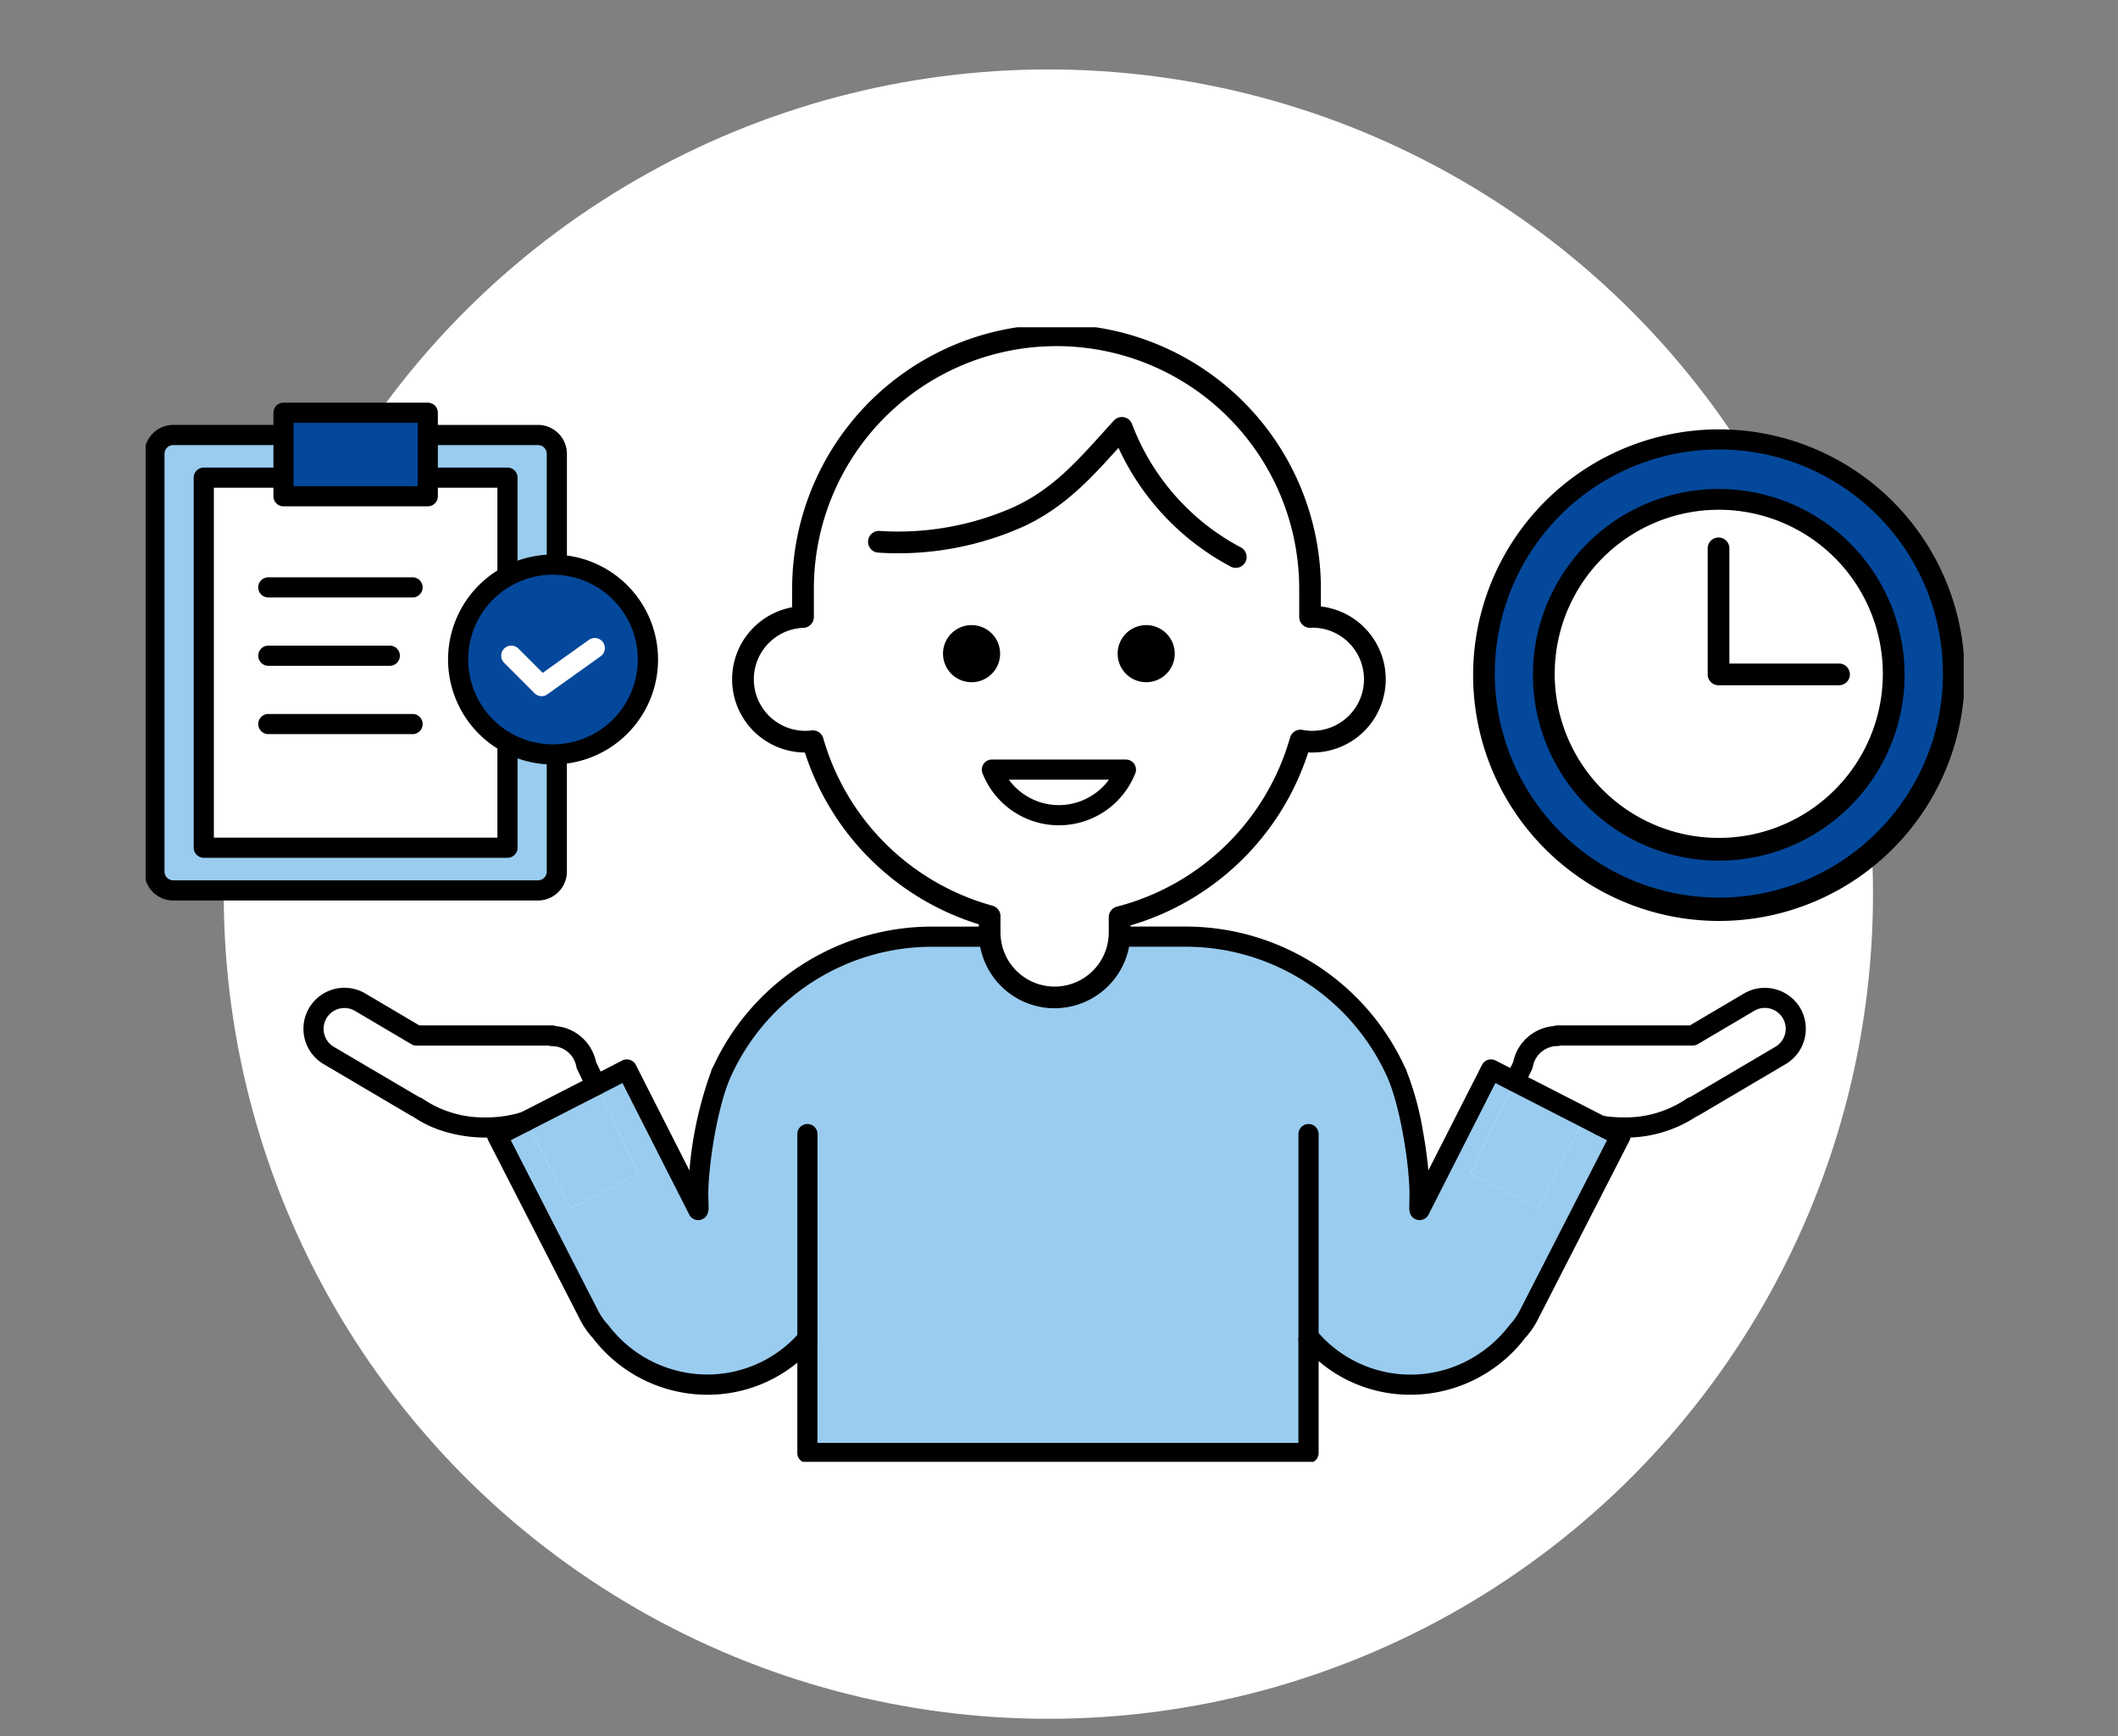 <svg xmlns="http://www.w3.org/2000/svg" xmlns:xlink="http://www.w3.org/1999/xlink" width="244" height="200" viewBox="0 0 244 200"><rect x="0" y="0" width="244" height="200" fill="#808080" stroke="none"/><defs><clipPath id="a"><rect width="209.45" height="130.7" fill="none"/></clipPath><clipPath id="b"><rect width="207.341" height="128.591" fill="none"/></clipPath></defs><g transform="translate(-7867 278)"><g transform="translate(6972.5 -3992)"><circle cx="95" cy="95" r="95" transform="translate(920.275 3722)" fill="#fff"/><g transform="translate(0 -11.303)"><g transform="translate(911.275 3763)"><g clip-path="url(#a)"><g transform="translate(1.016 1.093)"><g clip-path="url(#b)"><g clip-path="url(#b)"><path d="M203.272,14.67a27.155,27.155,0,1,1-27.151,27.16,27.151,27.151,0,0,1,27.151-27.16m20.215,27.16a20.215,20.215,0,1,0-20.215,20.206A20.213,20.213,0,0,0,223.486,41.83" transform="translate(-23.082 -2.931)" fill="#04489b"/><path d="M204.266,22.61a20.21,20.21,0,1,1-20.215,20.215A20.213,20.213,0,0,1,204.266,22.61" transform="translate(-24.076 -3.926)" fill="#fff"/><path d="M212.205,90.069a3.565,3.565,0,0,1-1.26,4.881l-10.05,5.931h-.1a13.569,13.569,0,0,1-7.977,2.37,16.013,16.013,0,0,1-2.624-.219l-9.867-5.056.927-1.907a4.054,4.054,0,0,1,3.962-3.359V92.65h15.6l6.5-3.84a3.574,3.574,0,0,1,4.881,1.26" transform="translate(-23.61 -12.159)" fill="#fff"/><path d="M82.043,126.62h-.018a15.267,15.267,0,0,1-10.733,5.231A15.48,15.48,0,0,1,58.2,125.736,8.216,8.216,0,0,1,56.9,123.89L46.311,103.212l3.184-1.636a1.235,1.235,0,0,0,.192-.052l5.126,10.015,7.811-4.006L57.7,97.378l3.543-1.819,8.222,16.191.035-.184L69.465,110c0-3.84,1.146-10.566,2.615-13.908L72.089,96l.035-.018a26.62,26.62,0,0,1,24.3-15.727h6.63a7.486,7.486,0,0,0,14.94,0h7.619a26.629,26.629,0,0,1,24.3,15.727l.026.018.017.087c1.47,3.341,2.607,10.068,2.607,13.908l-.026,1.566.026.184,8.231-16.191,2.747,1.408-5.108,10.566,7.8,4.006,5.135-10.015a14.761,14.761,0,0,0,2.038.5l2.318,1.19L165.132,123.89a8.508,8.508,0,0,1-1.295,1.846,15.491,15.491,0,0,1-13.094,6.114,15.234,15.234,0,0,1-10.733-5.231h-.236V139.74H82.043Z" transform="translate(-6.818 -11.149)" fill="#9accef"/><path d="M179.6,99.36l9.867,5.056a14.762,14.762,0,0,1-2.038-.5l-5.135,10.015-7.8-4.006Z" transform="translate(-22.878 -13.542)" fill="#9accef"/><path d="M144.274,33.518a7.19,7.19,0,1,1,0,14.38,7.1,7.1,0,0,1-1.373-.131,29.273,29.273,0,0,1-20.836,20.346v1.758c0,.166-.009.332-.018.49h-14.94c-.009-.157-.017-.324-.017-.49V68A29.259,29.259,0,0,1,86.718,47.846a6.94,6.94,0,0,1-.857.052,7.184,7.184,0,0,1-.271-14.363V30.457a29.207,29.207,0,0,1,58.413,0v3.079c.087-.009.184-.017.271-.017M128.416,37.76a3.289,3.289,0,1,0-3.289,3.289,3.291,3.291,0,0,0,3.289-3.289m-5.624,13.357H107.353a8.3,8.3,0,0,0,15.439,0M108.3,37.76a3.289,3.289,0,1,0-3.289,3.289A3.291,3.291,0,0,0,108.3,37.76" transform="translate(-10.872 -1.25)" fill="#fff"/><path d="M131.31,39.23a3.289,3.289,0,1,1-3.289,3.289,3.291,3.291,0,0,1,3.289-3.289" transform="translate(-17.056 -6.009)"/><path d="M111.461,58.26H126.9a8.3,8.3,0,0,1-15.439,0" transform="translate(-14.981 -8.393)" fill="#fff"/><path d="M119.307,80.26h6.814a7.486,7.486,0,0,1-14.94,0h8.126Z" transform="translate(-14.946 -11.149)" fill="#fff"/><path d="M108.31,39.23a3.289,3.289,0,1,1-3.289,3.289,3.291,3.291,0,0,1,3.289-3.289" transform="translate(-14.174 -6.009)"/><path d="M58.156,99.83l4.925,10.155-7.811,4.006-5.126-10.015a1.235,1.235,0,0,1-.192.052Z" transform="translate(-7.274 -13.601)" fill="#9accef"/><path d="M53.549,96.07l1.12,2.318-8.2,4.2a14.973,14.973,0,0,1-4.479.665,13.589,13.589,0,0,1-7.977-2.37H33.92L23.87,94.95a3.562,3.562,0,0,1,3.613-6.14l6.5,3.84h15.6v.061a3.954,3.954,0,0,1,2.6.971,4.059,4.059,0,0,1,1.365,2.388" transform="translate(-3.787 -12.159)" fill="#fff"/><path d="M47.521,50.972V64.486a2.171,2.171,0,0,1-2.178,2.169h-42a2.171,2.171,0,0,1-2.178-2.169V16.359A2.171,2.171,0,0,1,3.339,14.19H16.031v4.916H6.847V61.739H41.835V49.651a10.955,10.955,0,0,0,5.248,1.338,3.585,3.585,0,0,0,.437-.017" transform="translate(-1.161 -2.871)" fill="#9accef"/><path d="M52.031,16.359v12.78a3.584,3.584,0,0,0-.437-.017,10.955,10.955,0,0,0-5.248,1.338V19.106H37.161V14.19H49.853a2.171,2.171,0,0,1,2.178,2.169" transform="translate(-5.672 -2.871)" fill="#9accef"/><path d="M42.649,50.355V62.443H7.661V19.81h9.184v2.143H33.465V19.81h9.184V31.164a10.94,10.94,0,0,0,0,19.191" transform="translate(-1.976 -3.575)" fill="#fff"/></g></g></g><path d="M192.822,104.412a17.175,17.175,0,0,1-2.815-.234,1.161,1.161,0,1,1,.382-2.29,14.846,14.846,0,0,0,2.433.2,12.5,12.5,0,0,0,7.288-2.144,1.161,1.161,0,0,1,.411-.193l9.835-5.8a2.4,2.4,0,1,0-2.443-4.14l-6.5,3.839a1.161,1.161,0,0,1-.591.161H185.594a1.159,1.159,0,0,1-.368.061,2.885,2.885,0,0,0-2.824,2.4,1.161,1.161,0,0,1-.1.307l-.927,1.907a1.161,1.161,0,0,1-2.088-1.015l.86-1.769a5.206,5.206,0,0,1,4.65-4.131,1.158,1.158,0,0,1,.424-.08h15.287l6.226-3.679a4.748,4.748,0,0,1,6.469,1.665l0,.006a4.731,4.731,0,0,1-1.672,6.47l-10.049,5.929a1.161,1.161,0,0,1-.236.106A14.789,14.789,0,0,1,192.822,104.412Z" transform="translate(-22.594 -11.065)"/><path d="M41.985,104.412a16.408,16.408,0,0,1-4.776-.691,12.934,12.934,0,0,1-3.66-1.74,1.161,1.161,0,0,1-.22-.1L23.28,95.95a4.723,4.723,0,0,1,4.793-8.14L34.3,91.489H49.586a1.158,1.158,0,0,1,.421.079A5.151,5.151,0,0,1,52.94,92.8a5.233,5.233,0,0,1,1.72,2.9l1.054,2.182a1.161,1.161,0,0,1-2.091,1.01L52.5,96.575a1.161,1.161,0,0,1-.1-.3,2.905,2.905,0,0,0-.974-1.705l-.005,0a2.783,2.783,0,0,0-1.84-.689,1.16,1.16,0,0,1-.373-.061H33.981a1.161,1.161,0,0,1-.591-.161l-6.5-3.84a2.4,2.4,0,0,0-3.538,2.673,2.376,2.376,0,0,0,1.1,1.466L34.3,99.757a1.161,1.161,0,0,1,.4.189,12.5,12.5,0,0,0,7.288,2.144,13.77,13.77,0,0,0,4.131-.611,1.161,1.161,0,1,1,.7,2.215A16.087,16.087,0,0,1,41.985,104.412Z" transform="translate(-2.771 -11.065)"/><path d="M139.774,140.9H82.043a1.161,1.161,0,0,1-1.161-1.161V129.331a16.24,16.24,0,0,1-9.532,3.679,16.64,16.64,0,0,1-14.043-6.529,9.381,9.381,0,0,1-1.438-2.065L45.278,103.742a1.161,1.161,0,0,1,.5-1.562l3.184-1.636,8.206-4.2,3.541-1.819a1.161,1.161,0,0,1,1.566.507l6.174,12.158a44.272,44.272,0,0,1,2.5-11.409,1.161,1.161,0,0,1,.2-.464A27.781,27.781,0,0,1,96.423,79.1h6.63a1.161,1.161,0,0,1,0,2.322h-6.63a25.459,25.459,0,0,0-23.24,15.042l-.011.023q-.013.037-.03.074c-1.416,3.22-2.515,9.856-2.517,13.428l.035,1.552a1.162,1.162,0,0,1-.02.243l-.035.184a1.161,1.161,0,0,1-2.176.308L60.735,97.124,58.23,98.411l-8.206,4.2-2.151,1.1,10.064,19.646,0,0a7.083,7.083,0,0,0,1.113,1.584q.037.04.07.083a14.319,14.319,0,0,0,12.115,5.657,14.069,14.069,0,0,0,9.917-4.839,1.161,1.161,0,0,1,.871-.393h.018A1.161,1.161,0,0,1,83.2,126.62v11.96h55.409V126.62a1.161,1.161,0,0,1,1.161-1.161h.236a1.161,1.161,0,0,1,.872.395,14.115,14.115,0,0,0,16.794,3.451,14.527,14.527,0,0,0,5.238-4.272q.032-.043.069-.082a7.384,7.384,0,0,0,1.117-1.592l10.063-19.643-1.286-.66L161.3,97.123l-7.7,15.152a1.161,1.161,0,0,1-2.184-.362l-.026-.184a1.161,1.161,0,0,1-.011-.184l.026-1.556c0-3.58-1.1-10.222-2.508-13.431q-.016-.036-.03-.074l-.011-.023a25.468,25.468,0,0,0-23.24-15.042h-7.619a1.161,1.161,0,1,1,0-2.322h7.619A27.79,27.79,0,0,1,150.9,95.354a1.161,1.161,0,0,1,.169.387,34.182,34.182,0,0,1,1.884,6.911c.284,1.564.5,3.12.627,4.535l6.179-12.155a1.161,1.161,0,0,1,1.565-.507l2.747,1.408,12.185,6.246a1.161,1.161,0,0,1,.5,1.562L166.165,124.42l0,.005a9.7,9.7,0,0,1-1.434,2.057,16.651,16.651,0,0,1-14.041,6.528,16.233,16.233,0,0,1-9.753-3.857V139.74A1.161,1.161,0,0,1,139.774,140.9Z" transform="translate(-5.802 -10.056)"/><path d="M114.578,78.608a8.735,8.735,0,0,1-8.717-8.167V70.43c-.01-.184-.019-.366-.019-.559v-.934A30.519,30.519,0,0,1,85.807,49.148,8.435,8.435,0,0,1,84.34,32.416v-1.96a30.457,30.457,0,1,1,60.913,0v1.868a8.44,8.44,0,0,1-.979,16.824c-.162,0-.322,0-.481-.013a30.562,30.562,0,0,1-20.478,19.931v.8c0,.193-.009.375-.019.559v.012a8.735,8.735,0,0,1-8.717,8.167Zm-6.222-8.323a6.236,6.236,0,0,0,12.445,0c.008-.151.015-.287.015-.415V68.113a1.25,1.25,0,0,1,.939-1.211A28.037,28.037,0,0,0,141.7,47.427a1.25,1.25,0,0,1,1.443-.887,5.82,5.82,0,0,0,1.133.108,5.94,5.94,0,1,0,0-11.88c-.034,0-.119.009-.147.011a1.25,1.25,0,0,1-1.374-1.244V30.457a27.957,27.957,0,1,0-55.913,0v3.079a1.25,1.25,0,0,1-1.2,1.249,5.934,5.934,0,0,0,.226,11.864,5.683,5.683,0,0,0,.7-.043,1.25,1.25,0,0,1,1.357.9,28.009,28.009,0,0,0,19.5,19.29A1.25,1.25,0,0,1,108.34,68v1.872C108.34,70,108.347,70.135,108.356,70.286Z" transform="translate(-9.857 -0.157)"/><path d="M137.691,29.38a1.245,1.245,0,0,1-.584-.146A29.336,29.336,0,0,1,124.18,15.554c-3.214,3.562-6.269,6.918-11.027,9.1a35.317,35.317,0,0,1-16.641,2.972,1.25,1.25,0,0,1,.136-2.5,32.814,32.814,0,0,0,15.46-2.748c4.335-1.991,7.1-5.056,10.305-8.606.4-.444.815-.9,1.235-1.363a1.25,1.25,0,0,1,2.09.4,26.83,26.83,0,0,0,5.851,9.2,26.71,26.71,0,0,0,6.687,5.015,1.25,1.25,0,0,1-.586,2.355Z" transform="translate(-12.101 -1.661)"/><path d="M111.461,57.1H126.9a1.161,1.161,0,0,1,1.079,1.588,9.462,9.462,0,0,1-17.6,0,1.161,1.161,0,0,1,1.079-1.588Zm13.482,2.322H113.416a7.17,7.17,0,0,0,1.7,1.66,7.136,7.136,0,0,0,8.115,0A7.177,7.177,0,0,0,124.943,59.421Z" transform="translate(-13.965 -7.299)"/><path d="M0,24.778a1.161,1.161,0,0,1-1.161-1.161V0A1.161,1.161,0,0,1,0-1.161,1.161,1.161,0,0,1,1.161,0V23.617A1.161,1.161,0,0,1,0,24.778Z" transform="translate(76.241 92.946)"/><path d="M0,24.778a1.161,1.161,0,0,1-1.161-1.161V0A1.161,1.161,0,0,1,0-1.161,1.161,1.161,0,0,1,1.161,0V23.617A1.161,1.161,0,0,1,0,24.778Z" transform="translate(133.972 92.946)"/><path d="M203.272,70.231A28.314,28.314,0,1,1,214.33,68,28.229,28.229,0,0,1,203.272,70.231Zm0-54.311a25.811,25.811,0,1,0,10.084,2.035A25.74,25.74,0,0,0,203.272,15.92Z" transform="translate(-22.066 -1.838)"/><path d="M204.266,64.28a21.407,21.407,0,1,1,8.354-1.686A21.337,21.337,0,0,1,204.266,64.28Zm0-40.42a18.9,18.9,0,1,0,7.38,1.489A18.848,18.848,0,0,0,204.266,23.86Z" transform="translate(-23.06 -2.833)"/><path d="M221.043,44.89H207.161a1.25,1.25,0,0,1-1.25-1.25V29.12a1.25,1.25,0,0,1,2.5,0V42.39h12.632a1.25,1.25,0,0,1,0,2.5Z" transform="translate(-25.955 -3.648)"/><path d="M52.031,30.3a1.161,1.161,0,0,1-1.161-1.161V16.359a1.014,1.014,0,0,0-1.017-1.008H37.161a1.161,1.161,0,0,1,0-2.322H49.853a3.338,3.338,0,0,1,3.339,3.33v12.78A1.161,1.161,0,0,1,52.031,30.3Z" transform="translate(-4.656 -1.778)"/><path d="M45.343,67.816h-42A3.338,3.338,0,0,1,0,64.486V16.359a3.338,3.338,0,0,1,3.339-3.33H16.031a1.161,1.161,0,0,1,0,2.322H3.339a1.014,1.014,0,0,0-1.017,1.008V64.486a1.014,1.014,0,0,0,1.017,1.008h42a1.014,1.014,0,0,0,1.017-1.008V50.972a1.161,1.161,0,1,1,2.322,0V64.486A3.338,3.338,0,0,1,45.343,67.816Z" transform="translate(-0.145 -1.778)"/><path d="M46.346,32.325a1.161,1.161,0,0,1-1.161-1.161V20.971H37.161a1.161,1.161,0,0,1,0-2.322h9.184a1.161,1.161,0,0,1,1.161,1.161V31.164A1.161,1.161,0,0,1,46.346,32.325Z" transform="translate(-4.656 -2.482)"/><path d="M42.65,63.6H7.661A1.161,1.161,0,0,1,6.5,62.443V19.81a1.161,1.161,0,0,1,1.161-1.161h9.184a1.161,1.161,0,0,1,0,2.322H8.822V61.282H41.489V50.355a1.161,1.161,0,0,1,2.322,0V62.443A1.161,1.161,0,0,1,42.65,63.6Z" transform="translate(-0.96 -2.482)"/><path d="M34.781,18.739v2.143H18.161V11.26H34.781v7.479Z" transform="translate(-2.275 -1.411)" fill="#04489b"/><path d="M34.781,22.043H18.161A1.161,1.161,0,0,1,17,20.882V11.26A1.161,1.161,0,0,1,18.161,10.1H34.781a1.161,1.161,0,0,1,1.161,1.161v9.622A1.161,1.161,0,0,1,34.781,22.043ZM19.322,19.721h14.3v-7.3h-14.3Z" transform="translate(-2.275 -1.411)"/><path d="M16.619,1.161H0A1.161,1.161,0,0,1-1.161,0,1.161,1.161,0,0,1,0-1.161H16.619A1.161,1.161,0,0,1,17.78,0,1.161,1.161,0,0,1,16.619,1.161Z" transform="translate(14.136 29.967)"/><path d="M14,1.161H0A1.161,1.161,0,0,1-1.161,0,1.161,1.161,0,0,1,0-1.161H14A1.161,1.161,0,0,1,15.156,0,1.161,1.161,0,0,1,14,1.161Z" transform="translate(14.136 37.84)"/><path d="M16.619,1.161H0A1.161,1.161,0,0,1-1.161,0,1.161,1.161,0,0,1,0-1.161H16.619A1.161,1.161,0,0,1,17.78,0,1.161,1.161,0,0,1,16.619,1.161Z" transform="translate(14.136 45.712)"/><path d="M52.532,31.277a10.925,10.925,0,0,1,0,21.833,3.585,3.585,0,0,1-.437.017,10.934,10.934,0,1,1,0-21.868A3.584,3.584,0,0,1,52.532,31.277Z" transform="translate(-5.157 -3.917)" fill="#04489b"/><path d="M52.095,30.1a4.9,4.9,0,0,1,.526.02,12.086,12.086,0,0,1,0,24.15,4.9,4.9,0,0,1-.526.02,12.095,12.095,0,1,1,0-24.19Zm0,21.868a2.91,2.91,0,0,0,.293-.009q.05-.006.1-.008a9.764,9.764,0,0,0,0-19.512q-.05,0-.1-.008a2.908,2.908,0,0,0-.293-.009,9.773,9.773,0,1,0,0,19.546Z" transform="translate(-5.157 -3.917)"/><path d="M51.66,47.794a1.159,1.159,0,0,1-.821-.34l-3.5-3.5a1.161,1.161,0,1,1,1.642-1.642l2.8,2.8.949-.679,4.374-3.123a1.161,1.161,0,0,1,1.349,1.89l-6.122,4.373A1.158,1.158,0,0,1,51.66,47.794Z" transform="translate(-6.034 -5.295)" fill="#fff"/></g></g></g></g><rect width="244" height="200" transform="translate(7867 -278)" fill="none"/></g></svg>